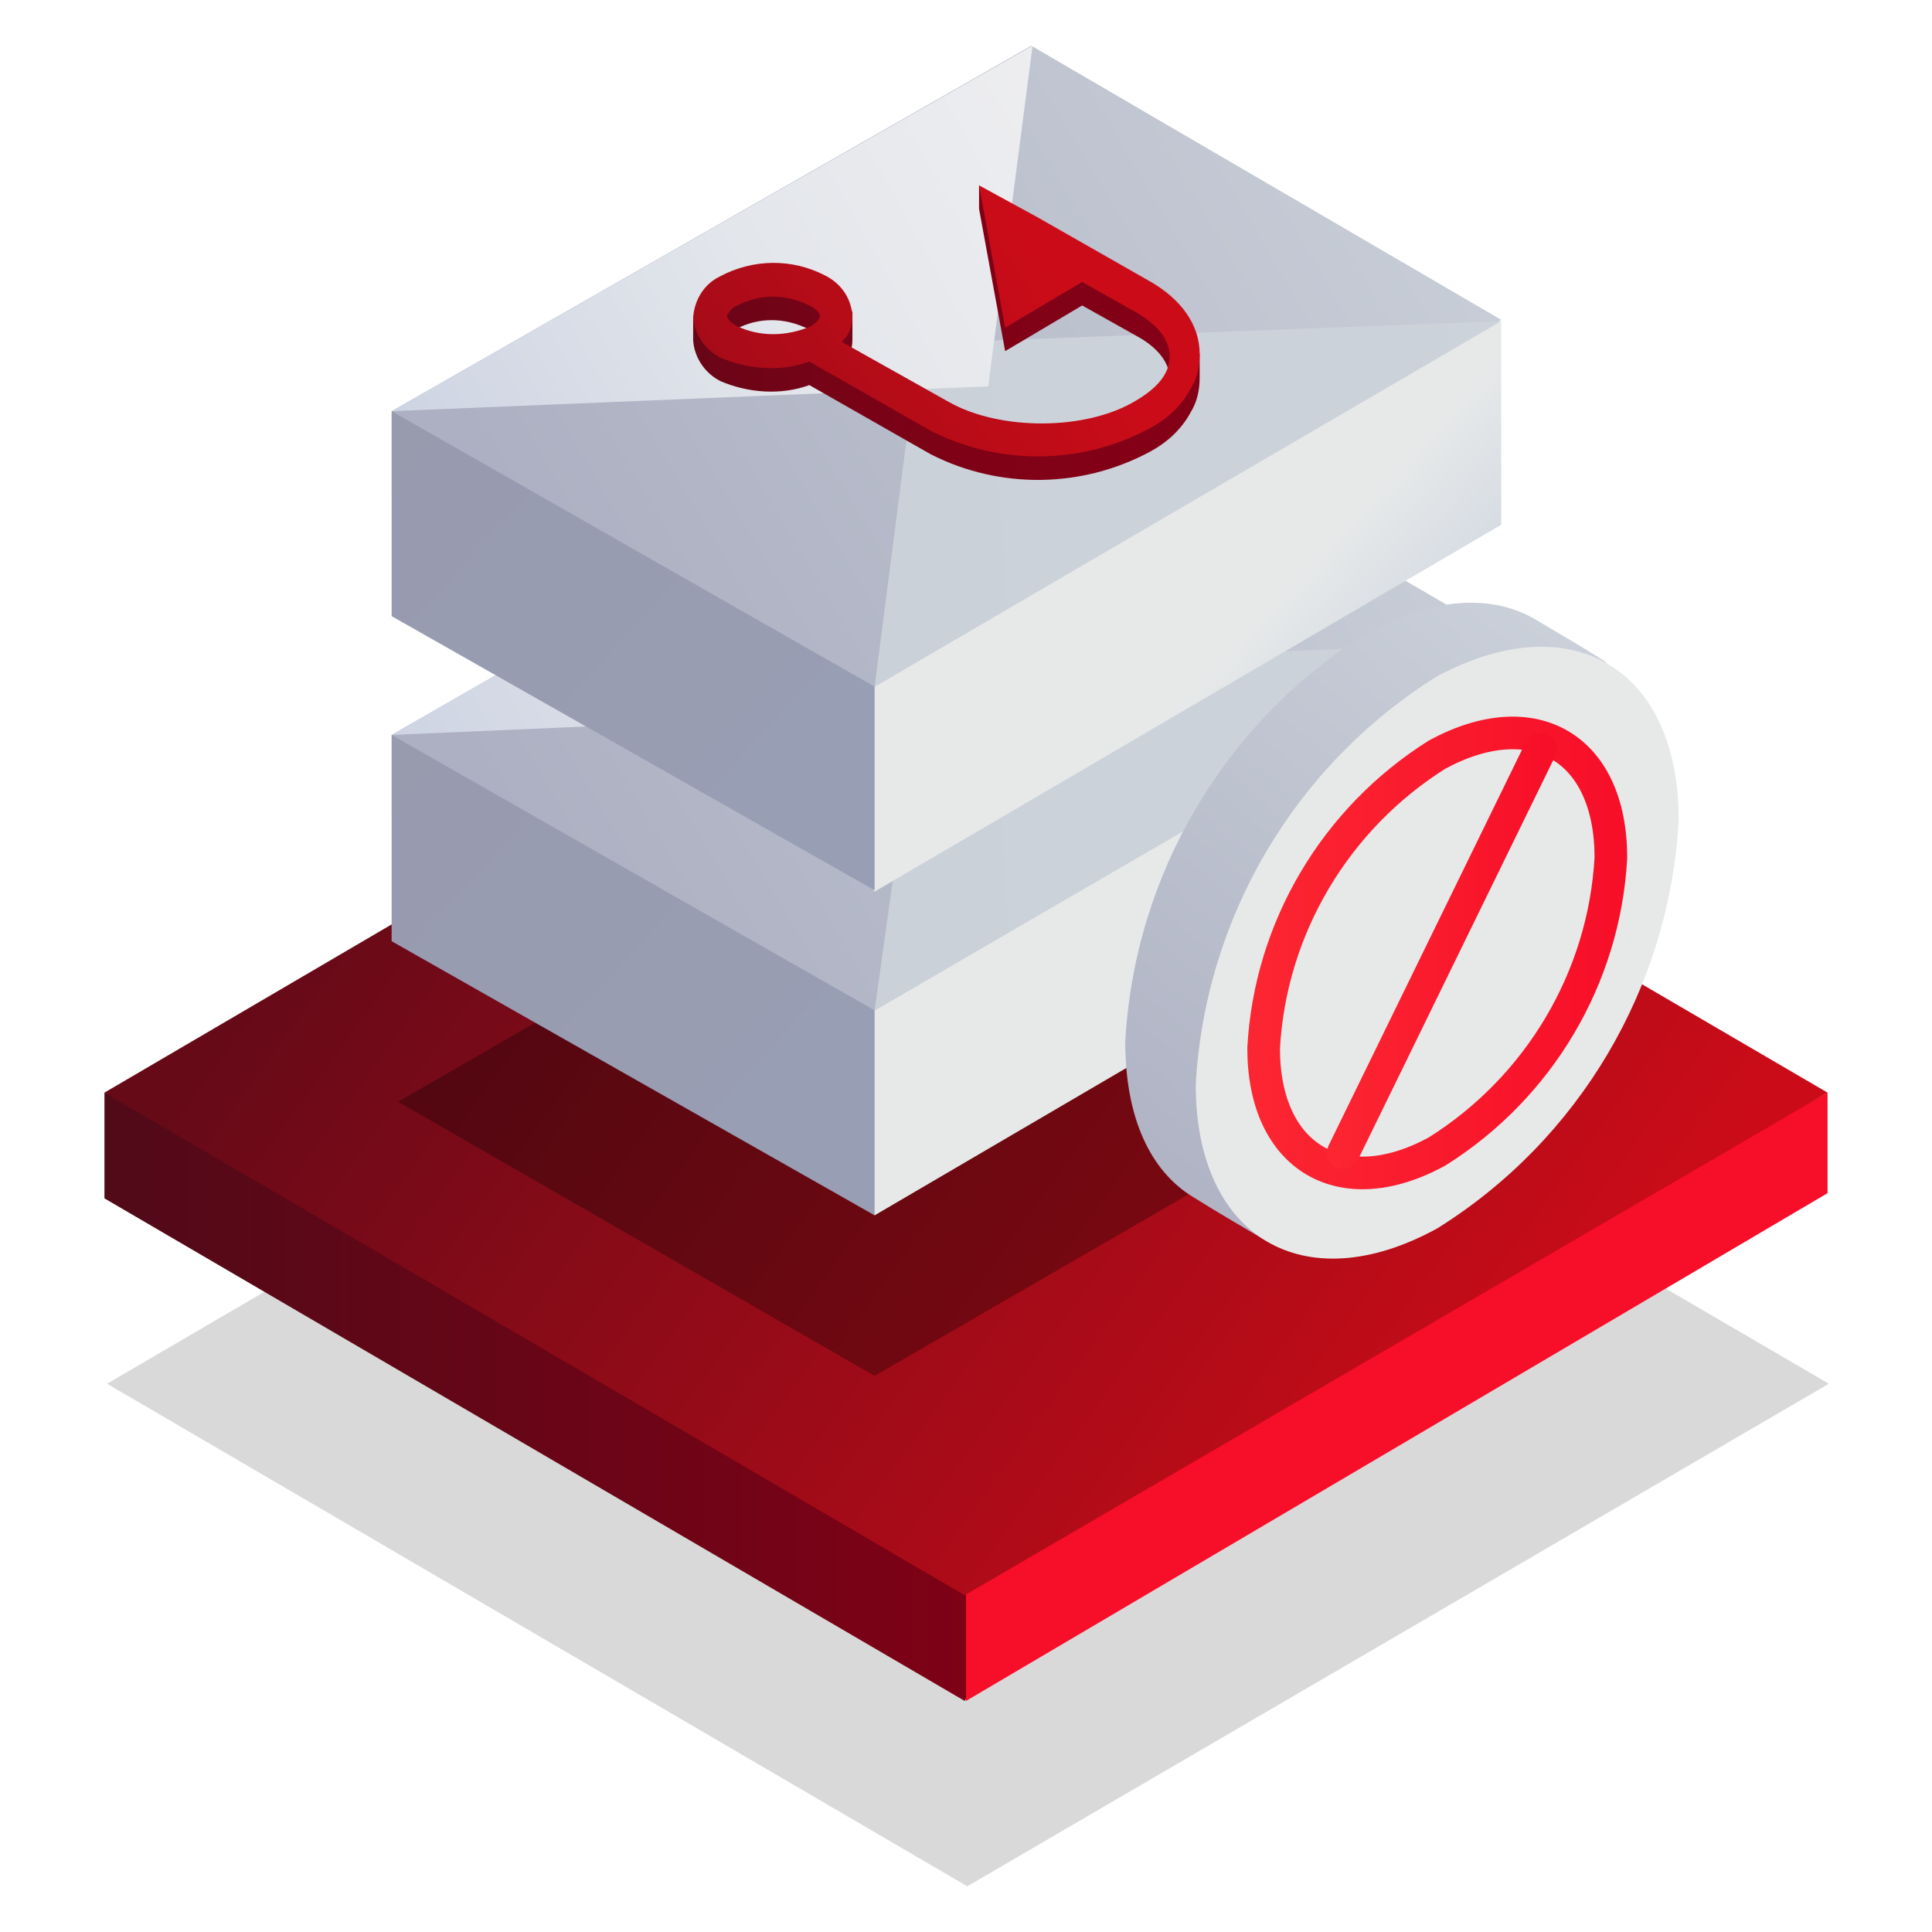 <?xml version="1.0" encoding="utf-8"?>
<!-- Generator: Adobe Illustrator 24.2.3, SVG Export Plug-In . SVG Version: 6.00 Build 0)  -->
<svg version="1.1" id="Warstwa_1" xmlns="http://www.w3.org/2000/svg" xmlns:xlink="http://www.w3.org/1999/xlink" x="0px" y="0px"
	 viewBox="0 0 148 148" style="enable-background:new 0 0 148 148;" xml:space="preserve">
<style type="text/css">
	.st0{opacity:0.15;fill:url(#SVGID_1_);enable-background:new    ;}
	.st1{fill:url(#SVGID_2_);}
	.st2{fill:url(#SVGID_3_);}
	.st3{fill:url(#SVGID_4_);}
	.st4{opacity:0.3;fill-rule:evenodd;clip-rule:evenodd;fill:url(#Prostokąt_1_1_);enable-background:new    ;}
	.st5{fill-rule:evenodd;clip-rule:evenodd;fill:url(#Prostokąt_1-2_1_);}
	.st6{fill-rule:evenodd;clip-rule:evenodd;fill:url(#Prostokąt_1-3_1_);}
	.st7{fill-rule:evenodd;clip-rule:evenodd;fill:url(#Prostokąt_1-4_1_);}
	.st8{fill-rule:evenodd;clip-rule:evenodd;fill:url(#Prostokąt_1_kopia_1_);}
	.st9{fill-rule:evenodd;clip-rule:evenodd;fill:url(#Prostokąt_1_kopia_2_1_);}
	.st10{fill-rule:evenodd;clip-rule:evenodd;fill:url(#Prostokąt_1-5_1_);}
	.st11{fill-rule:evenodd;clip-rule:evenodd;fill:url(#Prostokąt_1-6_1_);}
	.st12{fill-rule:evenodd;clip-rule:evenodd;fill:url(#Prostokąt_1-7_1_);}
	.st13{fill-rule:evenodd;clip-rule:evenodd;fill:url(#Prostokąt_1_kopia-2_1_);}
	.st14{fill-rule:evenodd;clip-rule:evenodd;fill:url(#Prostokąt_1_kopia_2-2_1_);} 
	.st15{fill-rule:evenodd;clip-rule:evenodd;fill:url(#SVGID_5_);}
	.st16{fill-rule:evenodd;clip-rule:evenodd;fill:url(#SVGID_6_);}
	.st17{fill-rule:evenodd;clip-rule:evenodd;fill:url(#Elipsa_820_1_);}
	.st18{fill-rule:evenodd;clip-rule:evenodd;fill:url(#Elipsa_820-2_1_);}
	.st19{fill:none;stroke:url(#Elipsa_820-3_1_);stroke-width:2.5;stroke-linecap:round;stroke-linejoin:round;}
	.st20{fill:none;stroke:url(#Kształt_1_kopia_1_);stroke-width:2.5;stroke-linecap:round;stroke-linejoin:round;}
</style>
<linearGradient id="SVGID_1_" gradientUnits="userSpaceOnUse" x1="114.797" y1="2207.945" x2="35.147" y2="2150.305" gradientTransform="matrix(1 0 0 1 0 -2072.49)">
	<stop  offset="0" style="stop-color:#000000"/>
	<stop  offset="1" style="stop-color:#000000"/>
</linearGradient>
<polygon class="st0" points="8.2,106 74.1,144.5 140.1,106 74.1,67.5 "/>
<linearGradient id="SVGID_2_" gradientUnits="userSpaceOnUse" x1="82.3" y1="2179.53" x2="8" y2="2179.53" gradientTransform="matrix(1 0 0 1 0 -2072.49)">
	<stop  offset="0" style="stop-color:#840016"/>
	<stop  offset="1" style="stop-color:#510A18"/>
</linearGradient>
<polygon class="st1" points="82.3,117 8,83.7 8,91.8 73.9,130.3 "/>
<linearGradient id="SVGID_3_" gradientUnits="userSpaceOnUse" x1="-133.32" y1="2179.53" x2="-132.16" y2="2179.53" gradientTransform="matrix(1 0 0 1 0 -2072.49)">
	<stop  offset="0" style="stop-color:#FC2632"/>
	<stop  offset="1" style="stop-color:#F70E28"/>
</linearGradient>
<polygon class="st2" points="140,91.4 140,83.7 74,120.4 74,130.3 "/>
<linearGradient id="SVGID_4_" gradientUnits="userSpaceOnUse" x1="114.678" y1="2185.672" x2="34.958" y2="2127.972" gradientTransform="matrix(1 0 0 1 0 -2072.49)">
	<stop  offset="0" style="stop-color:#CB0C18"/>
	<stop  offset="1" style="stop-color:#670A18"/>
</linearGradient>
<polygon class="st3" points="8,83.7 73.9,122.2 140,83.7 73.9,45.1 "/>
<linearGradient id="Prostokąt_1_1_" gradientUnits="userSpaceOnUse" x1="2371.78" y1="94.729" x2="2308.66" y2="36.859" gradientTransform="matrix(-1 0 0 -1 2415.16 148)">
	<stop  offset="0" style="stop-color:#000000"/>
	<stop  offset="1" style="stop-color:#000000"/>
</linearGradient>
<path id="Prostokąt_1" class="st4" d="M79.7,56L30.5,84.4L67,105.4l49.1-28.4L79.7,56z"/>
<linearGradient id="Prostokąt_1-2_1_" gradientUnits="userSpaceOnUse" x1="2334.043" y1="85.838" x2="2287.642" y2="43.309" gradientTransform="matrix(-1 0 0 -1 2415.16 148)">
	<stop  offset="0.28" style="stop-color:#E7E9E9"/>
	<stop  offset="1" style="stop-color:#98AACD"/>
</linearGradient>
<path id="Prostokąt_1-2" class="st5" d="M94.6,56.7L64.1,75.8l0.2,14.8l2.7,2.5L115,65V49.4L94.6,56.7z"/>
<linearGradient id="Prostokąt_1-3_1_" gradientUnits="userSpaceOnUse" x1="2384.951" y1="102.458" x2="2328.441" y2="50.658" gradientTransform="matrix(-1 0 0 -1 2415.16 148)">
	<stop  offset="0" style="stop-color:#989AAD"/>
	<stop  offset="1" style="stop-color:#98A0B7"/>
</linearGradient>
<path id="Prostokąt_1-3" class="st6" d="M69.5,54.8L30,56.3v15.8l37,21V77.2L69.5,54.8z"/>
<linearGradient id="Prostokąt_1-4_1_" gradientUnits="userSpaceOnUse" x1="2295.934" y1="122.777" x2="2385.284" y2="69.807" gradientTransform="matrix(-1 0 0 -1 2415.16 148)">
	<stop  offset="0" style="stop-color:#CDD3DB"/>
	<stop  offset="0.85" style="stop-color:#ACB0C2"/>
</linearGradient>
<path id="Prostokąt_1-4" class="st7" d="M79.3,28L30,56.3l37,21.1l48.6-28.3L79.3,28z"/>
<linearGradient id="Prostokąt_1_kopia_1_" gradientUnits="userSpaceOnUse" x1="2285.311" y1="87.911" x2="2432.821" y2="77.911" gradientTransform="matrix(-1 0 0 -1 2415.16 148)">
	<stop  offset="0" style="stop-color:#CDD3DB"/>
	<stop  offset="0.48" style="stop-color:#CBD1D9"/>
	<stop  offset="0.71" style="stop-color:#C4C9D4"/>
	<stop  offset="0.89" style="stop-color:#B8BCCB"/>
	<stop  offset="1" style="stop-color:#ACB0C2"/>
</linearGradient>
<path id="Prostokąt_1_kopia" class="st8" d="M115.6,49.2L67,77.4L70.7,51L115.6,49.2z"/>
<linearGradient id="Prostokąt_1_kopia_2_1_" gradientUnits="userSpaceOnUse" x1="2302.937" y1="126.035" x2="2419.717" y2="61.195" gradientTransform="matrix(-1 0 0 -1 2415.16 148)">
	<stop  offset="0" style="stop-color:#F1F1F1"/>
	<stop  offset="0.23" style="stop-color:#EEEEF0"/>
	<stop  offset="0.44" style="stop-color:#E3E6EB"/>
	<stop  offset="0.63" style="stop-color:#D1D7E4"/>
	<stop  offset="0.82" style="stop-color:#B8C3DA"/>
	<stop  offset="1" style="stop-color:#98AACD"/>
</linearGradient>
<path id="Prostokąt_1_kopia_2" class="st9" d="M79.4,27.9L30,56.3l46-2L79.4,27.9z"/>
<linearGradient id="Prostokąt_1-5_1_" gradientUnits="userSpaceOnUse" x1="2333.504" y1="110.145" x2="2288.379" y2="68.781" gradientTransform="matrix(-1 0 0 -1 2415.16 148)">
	<stop  offset="0.28" style="stop-color:#E7E9E9"/>
	<stop  offset="1" style="stop-color:#98AACD"/>
</linearGradient>
<path id="Prostokąt_1-5" class="st10" d="M102,27.9L64.8,51.4L65,65.8l2,2.5l48-28.1V24.6L102,27.9z"/>
<linearGradient id="Prostokąt_1-6_1_" gradientUnits="userSpaceOnUse" x1="2384.956" y1="127.263" x2="2328.446" y2="75.463" gradientTransform="matrix(-1 0 0 -1 2415.16 148)">
	<stop  offset="0" style="stop-color:#989AAD"/>
	<stop  offset="1" style="stop-color:#98A0B7"/>
</linearGradient>
<path id="Prostokąt_1-6" class="st11" d="M69.5,30L30,31.5v15.7l37,21v-16L69.5,30z"/>
<linearGradient id="Prostokąt_1-7_1_" gradientUnits="userSpaceOnUse" x1="2296.563" y1="147.275" x2="2385.283" y2="94.685" gradientTransform="matrix(-1 0 0 -1 2415.16 148)">
	<stop  offset="0" style="stop-color:#CDD3DB"/>
	<stop  offset="0.85" style="stop-color:#ACB0C2"/>
</linearGradient>
<path id="Prostokąt_1-7" class="st12" d="M79,3.5l-49,28l37,21.1l48-28.1L79,3.5z"/>
<linearGradient id="Prostokąt_1_kopia-2_1_" gradientUnits="userSpaceOnUse" x1="2286.04" y1="112.584" x2="2431.85" y2="102.704" gradientTransform="matrix(-1 0 0 -1 2415.16 148)">
	<stop  offset="0" style="stop-color:#CDD3DB"/>
	<stop  offset="0.48" style="stop-color:#CBD1D9"/>
	<stop  offset="0.71" style="stop-color:#C4C9D4"/>
	<stop  offset="0.89" style="stop-color:#B8BCCB"/>
	<stop  offset="1" style="stop-color:#ACB0C2"/>
</linearGradient>
<path id="Prostokąt_1_kopia-2" class="st13" d="M115,24.6L67,52.6l3.4-26.3L115,24.6z"/>
<linearGradient id="Prostokąt_1_kopia_2-2_1_" gradientUnits="userSpaceOnUse" x1="2303.502" y1="150.483" x2="2419.452" y2="86.093" gradientTransform="matrix(-1 0 0 -1 2415.16 148)">
	<stop  offset="0" style="stop-color:#F1F1F1"/>
	<stop  offset="0.23" style="stop-color:#EEEEF0"/>
	<stop  offset="0.44" style="stop-color:#E3E6EB"/>
	<stop  offset="0.63" style="stop-color:#D1D7E4"/>
	<stop  offset="0.82" style="stop-color:#B8C3DA"/>
	<stop  offset="1" style="stop-color:#98AACD"/>
</linearGradient>
<path id="Prostokąt_1_kopia_2-2" class="st14" d="M79.1,3.5L30,31.5l45.7-1.9L79.1,3.5z"/>
<linearGradient id="SVGID_5_" gradientUnits="userSpaceOnUse" x1="2585.146" y1="1582.508" x2="2609.365" y2="1629.198" gradientTransform="matrix(-0.49 0.87 -0.87 -0.49 2735.5 -1447.62)">
	<stop  offset="0" style="stop-color:#840016"/>
	<stop  offset="0.3" style="stop-color:#800116"/>
	<stop  offset="0.56" style="stop-color:#760317"/>
	<stop  offset="0.82" style="stop-color:#630617"/>
	<stop  offset="1" style="stop-color:#510A18"/>
</linearGradient>
<path class="st15" d="M62,29.5L62,29.5l9.3,5.3c5.3,2.7,11.6,2.6,16.8-0.2c1.3-0.7,2.4-1.7,3.1-3c0.5-0.8,0.7-1.7,0.7-2.7
	c0-1,0-1.1,0-1.8c-1-1.5-2.4-2.8-3.9-3.8l-8.6-4.9l0,0L75,14.2V16l2,10.9l5.9-3.5l4.1,2.3c1.7,0.9,2.6,2.1,2.6,3.3s-0.9,2.4-2.6,3.4
	c-3.8,2.3-10.4,2.3-14.3,0.1L64.5,28c0.1-0.2,0.3-0.3,0.4-0.5c0.3-0.5,0.4-1,0.4-1.5c0-0.6,0-1.1,0-2c0-0.6-1.4-0.7-2.1-1.1
	c-2.5-1.3-5.5-1.3-8.1,0.1c-0.7,0.4-1.4,0.8-2,1.3c0,1.1,0,1,0,1.8c0.1,1.3,0.9,2.5,2.1,3.1C57.3,30.1,59.8,30.3,62,29.5z
	 M56.4,26.8c-0.6-0.3-0.8-0.6-0.8-0.8c0-0.1,0-0.2,0.1-0.2c0.2-0.3,0.4-0.5,0.7-0.6c1.7-0.9,3.7-0.9,5.5,0c0.6,0.3,0.8,0.6,0.8,0.8
	s-0.2,0.5-0.7,0.8C60.2,27.6,58.2,27.6,56.4,26.8L56.4,26.8z"/>
<linearGradient id="SVGID_6_" gradientUnits="userSpaceOnUse" x1="2585.805" y1="1594.947" x2="2650.545" y2="1625.817" gradientTransform="matrix(-0.49 0.87 -0.87 -0.49 2735.5 -1447.62)">
	<stop  offset="0" style="stop-color:#CB0C18"/>
	<stop  offset="1" style="stop-color:#670A18"/>
</linearGradient>
<path class="st16" d="M62,27.7L62,27.7l9.3,5.3c5.3,2.7,11.6,2.6,16.8-0.2c1.3-0.7,2.4-1.7,3.1-3c0.5-0.8,0.7-1.7,0.7-2.7
	c0-2.2-1.4-4.2-3.9-5.6l-8.6-4.9l0,0L75,14.2l2,10.9l5.9-3.5l4.1,2.3c1.7,1,2.6,2.1,2.6,3.4s-0.9,2.4-2.6,3.4
	c-3.8,2.3-10.4,2.3-14.3,0.1l-8.2-4.6c0.1-0.2,0.3-0.3,0.4-0.5c0.3-0.5,0.4-1,0.4-1.5c-0.1-1.4-0.9-2.5-2.1-3.1
	c-2.5-1.3-5.5-1.3-8.1,0.1c-1.2,0.6-1.9,1.8-2,3.1c0.1,1.3,0.9,2.5,2.1,3.1C57.3,28.3,59.8,28.5,62,27.7z M56.5,25
	c-0.6-0.3-0.8-0.6-0.8-0.8c0-0.1,0-0.2,0.1-0.2c0.2-0.3,0.4-0.5,0.7-0.6c1.7-0.9,3.7-0.9,5.5,0c0.6,0.3,0.8,0.6,0.8,0.8
	s-0.2,0.5-0.7,0.8C60.2,25.8,58.2,25.8,56.5,25z"/>
<linearGradient id="Elipsa_820_1_" gradientUnits="userSpaceOnUse" x1="2495.34" y1="-3893.79" x2="2558.06" y2="-3904.32" gradientTransform="matrix(-0.51 0.86 0.86 0.51 4744.22 -116.05)">
	<stop  offset="0" style="stop-color:#CDD3DB"/>
	<stop  offset="1" style="stop-color:#ACB0C2"/>
</linearGradient>
<path id="Elipsa_820" class="st17" d="M96.9,95c-2-1.2-3.1-1.8-5.5-3.3c-3.3-2-5.2-6.1-5.2-11.9c0.7-12.8,7.6-24.5,18.5-31.3
	c5.1-2.8,9.7-3,13-1c2.5,1.5,3.1,1.8,5.3,3.2C123.8,51.1,97.6,95.4,96.9,95z"/>
<linearGradient id="Elipsa_820-2_1_" gradientUnits="userSpaceOnUse" x1="2540.462" y1="-3893.546" x2="2590.342" y2="-3906.117" gradientTransform="matrix(-0.51 0.86 0.86 0.51 4744.22 -116.05)">
	<stop  offset="0.51" style="stop-color:#E7E9E9"/>
	<stop  offset="0.73" style="stop-color:#B1B4C3"/>
	<stop  offset="0.9" style="stop-color:#8F92AA"/>
	<stop  offset="0.99" style="stop-color:#8285A1"/>
</linearGradient>
<path id="Elipsa_820-2" class="st18" d="M128.6,62.8c-0.7,12.8-7.6,24.5-18.5,31.3c-10.2,5.6-18.5,0.7-18.5-11
	c0.7-12.8,7.6-24.5,18.5-31.3C120.4,46.3,128.6,51.2,128.6,62.8z"/>
<linearGradient id="Elipsa_820-3_1_" gradientUnits="userSpaceOnUse" x1="95.59" y1="74.996" x2="124.65" y2="74.996" gradientTransform="matrix(1 0 0 -1 0 148)">
	<stop  offset="0" style="stop-color:#FC2632"/>
	<stop  offset="1" style="stop-color:#F70E28"/>
</linearGradient>
<path id="Elipsa_820-3" class="st19" d="M123.4,65.7c-0.5,9.2-5.5,17.6-13.3,22.5c-7.3,4-13.3,0.5-13.3-7.9
	c0.5-9.2,5.5-17.6,13.3-22.5C117.5,53.8,123.4,57.3,123.4,65.7z"/>
<linearGradient id="Kształt_1_kopia_1_" gradientUnits="userSpaceOnUse" x1="101.66" y1="75.155" x2="119.21" y2="75.155" gradientTransform="matrix(1 0 0 -1 0 148)">
	<stop  offset="0" style="stop-color:#FC2632"/>
	<stop  offset="1" style="stop-color:#F70E28"/>
</linearGradient>
<path id="Kształt_1_kopia" class="st20" d="M102.9,88.3L118,57.4"/>
</svg>
